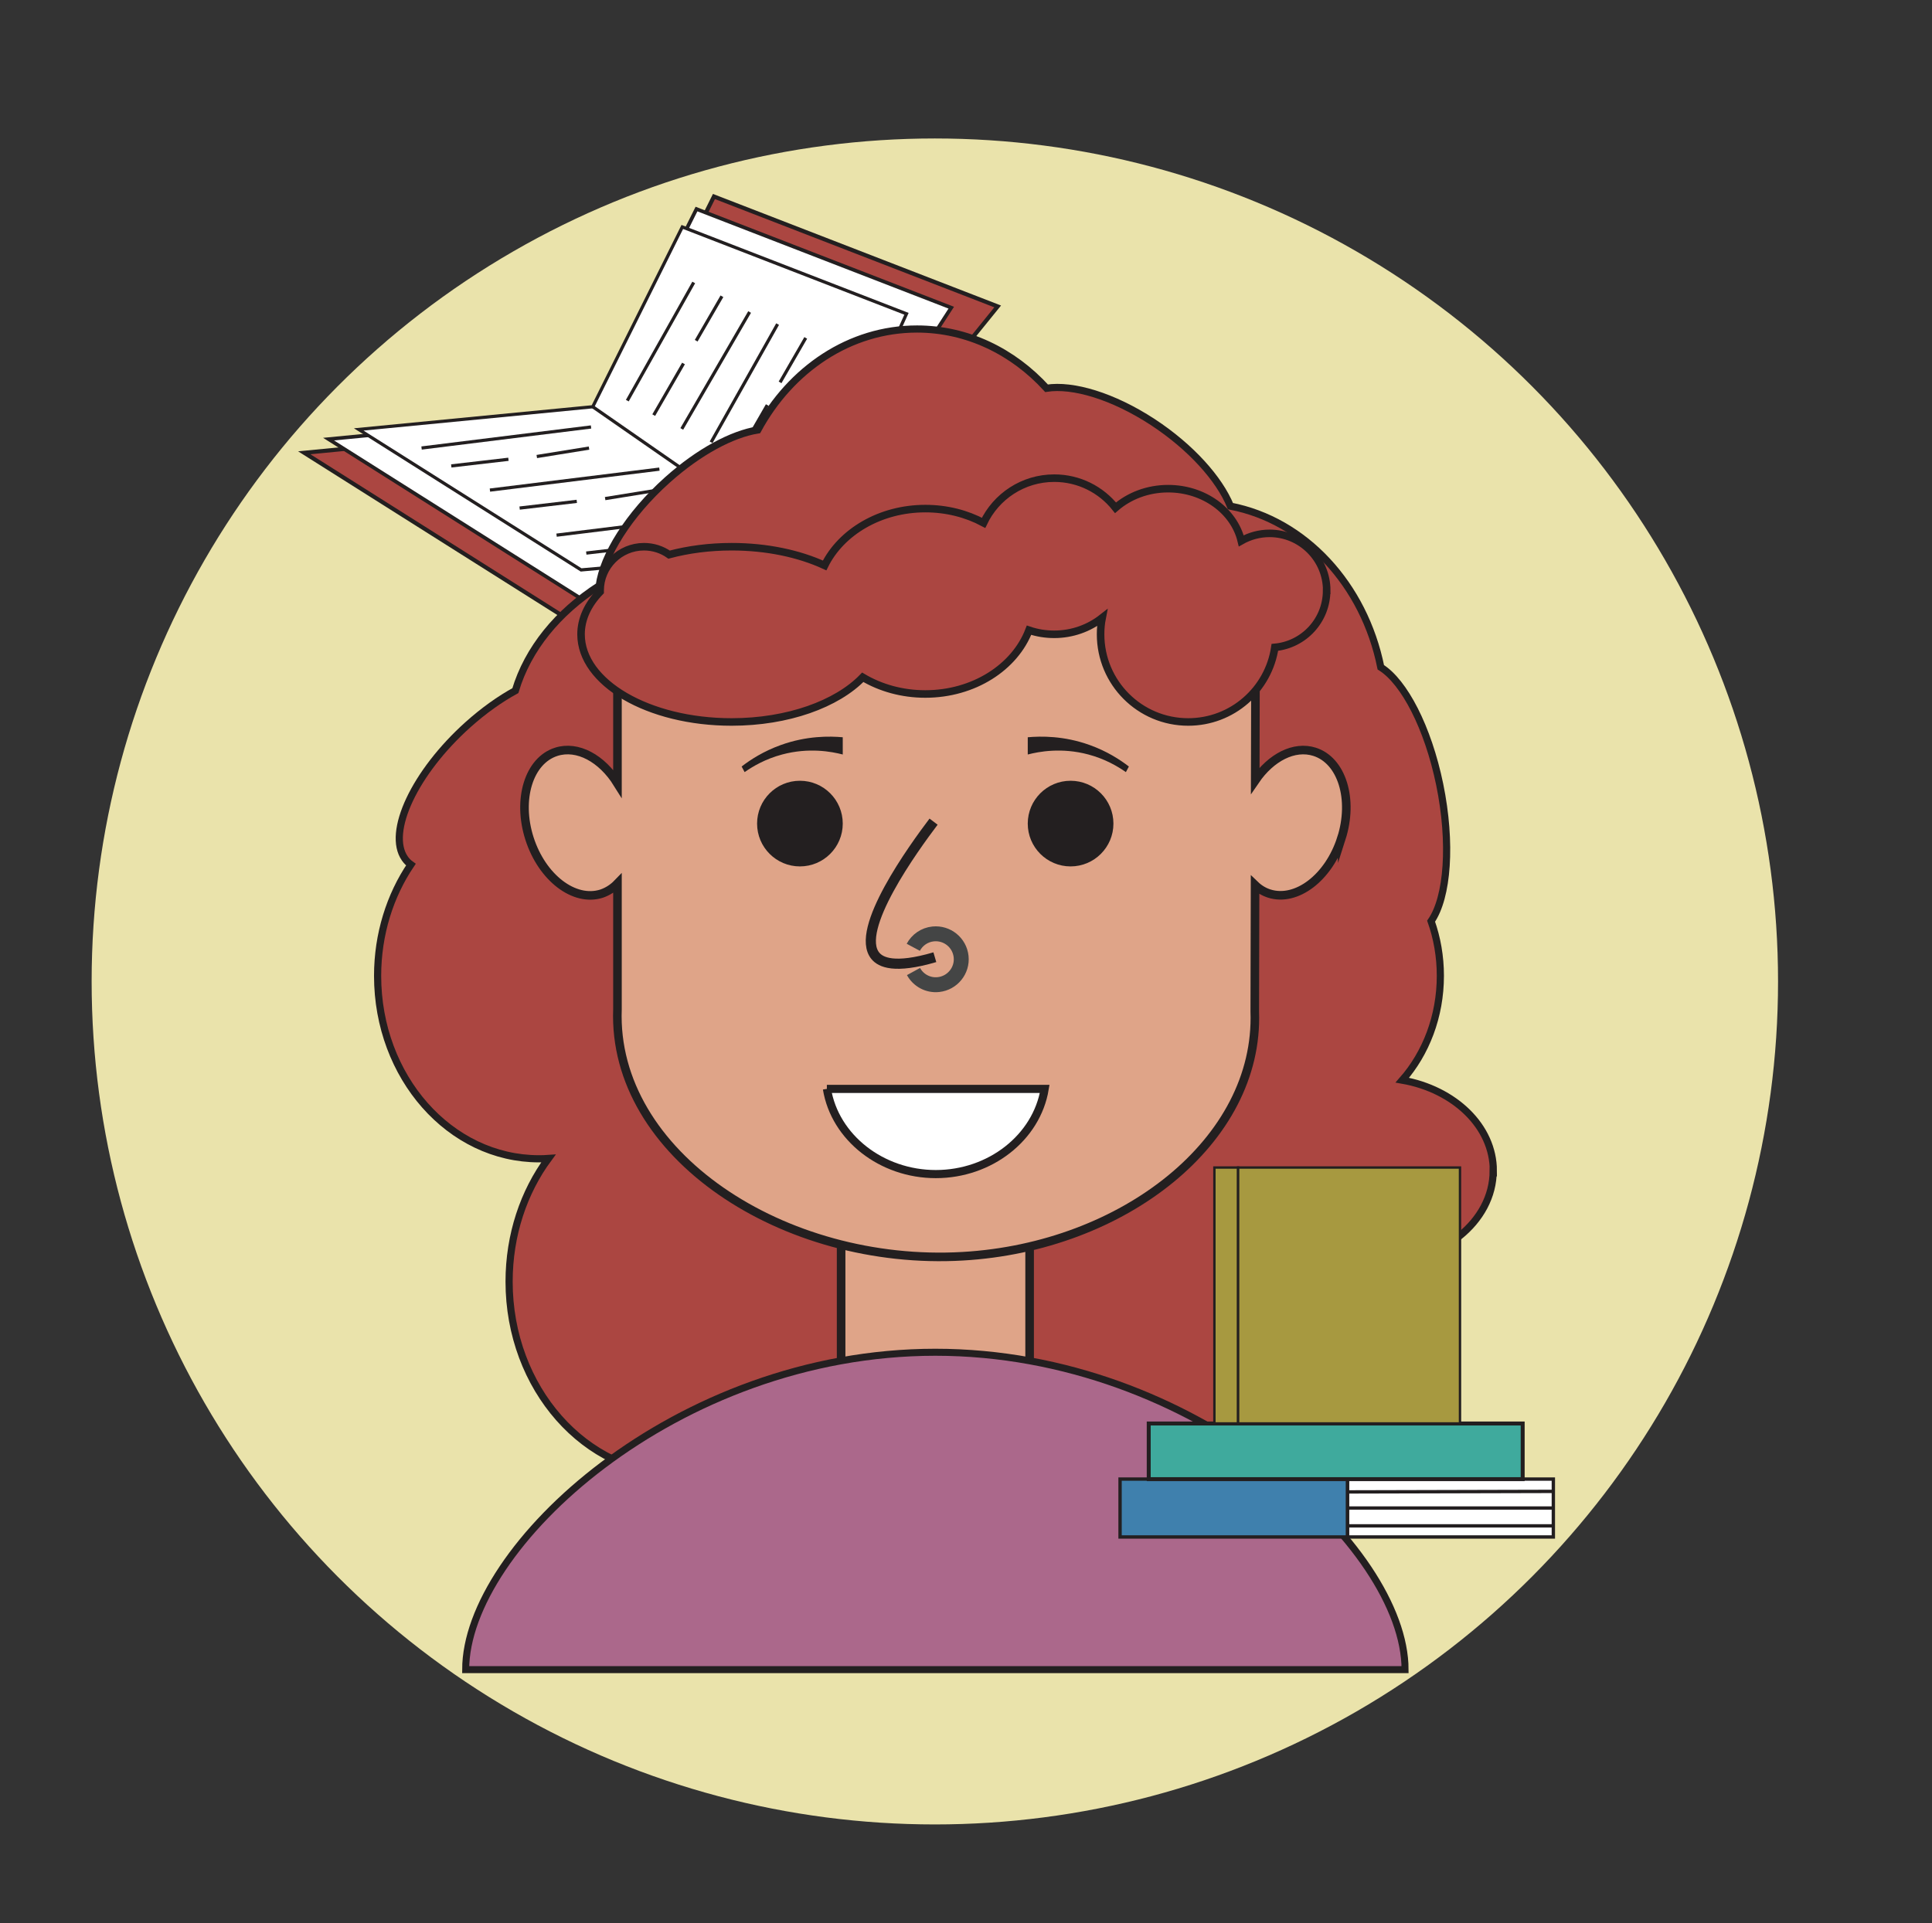 <?xml version="1.0" encoding="UTF-8"?>
<svg id="Layer_1" data-name="Layer 1" xmlns="http://www.w3.org/2000/svg" viewBox="0 0 258.89 257.77">
  <rect x="0" y="0" width="258.89" height="257.77" fill="#333333" stroke="none"/>
  <defs>
    <style>
      .cls-1, .cls-2, .cls-3, .cls-4, .cls-5, .cls-6, .cls-7, .cls-8, .cls-9, .cls-10, .cls-11, .cls-12, .cls-13, .cls-14, .cls-15, .cls-16 {
        stroke-miterlimit: 10;
      }

      .cls-1, .cls-2, .cls-3, .cls-4, .cls-5, .cls-6, .cls-7, .cls-8, .cls-9, .cls-10, .cls-11, .cls-12, .cls-13, .cls-14, .cls-16 {
        stroke: #231f20;
      }

      .cls-1, .cls-2, .cls-8 {
        stroke-width: .45px;
      }

      .cls-1, .cls-6, .cls-12, .cls-13 {
        fill: #fff;
      }

      .cls-17 {
        fill: #231f20;
      }

      .cls-2, .cls-5, .cls-10, .cls-15 {
        fill: none;
      }

      .cls-3 {
        fill: #ab688b;
        stroke-width: .94px;
      }

      .cls-4 {
        fill: #a79940;
        stroke-width: .32px;
      }

      .cls-18 {
        fill: #eae3ab;
      }

      .cls-5 {
        stroke-width: 1.36px;
      }

      .cls-6 {
        stroke-width: .49px;
      }

      .cls-7 {
        fill: #dfa488;
        stroke-width: 1.15px;
      }

      .cls-8 {
        fill: #3f80ad;
      }

      .cls-9 {
        stroke-width: 1.01px;
      }

      .cls-9, .cls-14, .cls-16 {
        fill: #ab4641;
      }

      .cls-10, .cls-12 {
        stroke-width: .43px;
      }

      .cls-11 {
        fill: #3faa9d;
        stroke-width: .53px;
      }

      .cls-13 {
        stroke-width: 1.09px;
      }

      .cls-14 {
        stroke-width: .96px;
      }

      .cls-15 {
        stroke: #444545;
        stroke-width: 2px;
      }

      .cls-16 {
        stroke-width: .55px;
      }
    </style>
  </defs>
  <circle class="cls-18" cx="125.27" cy="131.55" r="112.99"/>
  <g>
    <polygon class="cls-16" points="40.77 60.69 80.47 56.85 95.67 26.34 133.69 41.07 107.18 73.8 78.5 84.52 40.77 60.69"/>
    <polygon class="cls-6" points="44.03 58.86 79.68 55.41 93.33 28.02 127.47 41.24 106.25 74.1 77.91 80.27 44.03 58.86"/>
    <polygon class="cls-12" points="48.07 57.56 79.43 54.52 91.43 30.42 121.47 42.06 107.18 73.8 77.87 76.39 48.07 57.56"/>
    <line class="cls-10" x1="79.43" y1="54.52" x2="107.18" y2="73.8"/>
    <line class="cls-10" x1="84.06" y1="53.7" x2="92.96" y2="37.86"/>
    <line class="cls-10" x1="87.6" y1="55.64" x2="91.59" y2="48.72"/>
    <line class="cls-10" x1="93.29" y1="45.67" x2="96.74" y2="39.71"/>
    <line class="cls-10" x1="91.36" y1="57.49" x2="100.45" y2="41.82"/>
    <line class="cls-10" x1="95.29" y1="59.28" x2="104.2" y2="43.44"/>
    <line class="cls-10" x1="98.83" y1="61.22" x2="102.82" y2="54.29"/>
    <line class="cls-10" x1="104.53" y1="51.25" x2="107.97" y2="45.29"/>
    <line class="cls-10" x1="102.59" y1="63.07" x2="111.68" y2="47.4"/>
    <line class="cls-10" x1="56.49" y1="60.05" x2="79.2" y2="57.23"/>
    <line class="cls-10" x1="60.47" y1="62.45" x2="68.13" y2="61.56"/>
    <line class="cls-10" x1="71.93" y1="61.19" x2="78.93" y2="60.06"/>
    <line class="cls-10" x1="65.65" y1="65.69" x2="88.36" y2="62.88"/>
    <line class="cls-10" x1="69.63" y1="68.1" x2="77.29" y2="67.2"/>
    <line class="cls-10" x1="81.09" y1="66.83" x2="88.09" y2="65.7"/>
    <line class="cls-10" x1="74.58" y1="71.73" x2="97.29" y2="68.92"/>
    <line class="cls-10" x1="78.56" y1="74.13" x2="86.22" y2="73.24"/>
    <line class="cls-10" x1="90.02" y1="72.87" x2="97.02" y2="71.74"/>
  </g>
  <path class="cls-14" d="M200.09,156.92c0,6.86-6.97,12.43-15.55,12.43-2.32,0-4.51-.41-6.49-1.14.04.6.06,1.21.06,1.83,0,13.32-9.52,24.1-21.26,24.1-3.92,0-7.59-1.21-10.75-3.31-2.32,9.53-10.02,16.52-19.16,16.52s-17.49-7.59-19.43-17.73c-4.15,4.93-10,8.01-16.49,8.01-12.59,0-22.8-11.57-22.8-25.85,0-6.27,1.97-12.03,5.27-16.5-.41.03-.84.04-1.26.04-11.95,0-21.63-10.98-21.63-24.52,0-5.6,1.67-10.78,4.46-14.91-.31-.22-.59-.5-.81-.82-2.45-3.51,1.33-11.54,8.44-17.92,2.12-1.9,4.29-3.44,6.37-4.58,1.67-5.6,5.7-10.5,11.24-14.07.53-4.01,3.94-9.52,9.12-14.16,4.24-3.8,8.69-6.16,12.13-6.71,4.4-8.12,12.3-13.53,21.33-13.53,6.74,0,12.87,3.02,17.36,7.94,3.53-.55,8.9,1.05,14.23,4.53,5.11,3.35,8.92,7.62,10.41,11.27,9.97,1.92,17.92,10.52,20.15,21.6,3.13,1.96,6.31,8.04,7.89,15.7,1.62,7.9,1.06,15.13-1.15,18.33.8,2.26,1.24,4.73,1.24,7.32,0,5.47-1.95,10.4-5.1,13.99,6.98,1.23,12.2,6.2,12.2,12.15Z"/>
  <g>
    <rect class="cls-7" x="112.71" y="157.37" width="25.26" height="32.88"/>
    <path class="cls-7" d="M179.74,112.38c-1.68,5.25-6.01,8.55-9.66,7.39-.72-.23-1.36-.62-1.9-1.14l-.04,16.97c.61,17.32-17.62,31.54-39.12,32.78-23.99,1.4-47.01-13.65-46.28-33.1v-16.86c-.6.62-1.31,1.08-2.13,1.36-3.66,1.17-7.98-2.14-9.66-7.39-1.68-5.25-.08-10.45,3.58-11.62,2.86-.92,6.13.89,8.21,4.23v-27.91h85.53l-.07,27.52c2.1-3.08,5.22-4.72,7.96-3.84,3.66,1.17,5.26,6.37,3.58,11.62Z"/>
    <path class="cls-3" d="M62.4,223.79c0-16.44,28.18-42.54,62.94-42.54s62.94,26.1,62.94,42.54H62.4Z"/>
    <circle class="cls-17" cx="107.19" cy="110.39" r="5.74"/>
    <circle class="cls-17" cx="143.46" cy="110.39" r="5.74"/>
    <path class="cls-17" d="M137.72,98.82v2.31c1.5-.39,4.54-.96,8.13,0,2.25.6,3.93,1.6,5.02,2.36l.4-.75c-1.18-.91-2.93-2.05-5.25-2.88-3.47-1.25-6.53-1.2-8.31-1.04Z"/>
    <path class="cls-17" d="M112.93,98.82v2.31c-1.5-.39-4.54-.96-8.13,0-2.25.6-3.93,1.6-5.02,2.36l-.4-.75c1.18-.91,2.93-2.05,5.25-2.88,3.47-1.25,6.53-1.2,8.31-1.04Z"/>
    <path class="cls-13" d="M110.8,145.95h29.19c-1.08,6.53-7.32,11.42-14.59,11.42s-13.52-4.89-14.59-11.42Z"/>
    <path class="cls-5" d="M125.1,110.13c-2.59,3.43-10.69,14.54-7.79,18,.7.84,2.52,1.77,7.96.17"/>
  </g>
  <path class="cls-9" d="M177.77,79.15c0,3.99-3.05,7.26-6.94,7.62-.84,5.66-5.71,10-11.61,10-6.49,0-11.74-5.26-11.74-11.75,0-.76.07-1.5.21-2.21-1.77,1.39-4.01,2.21-6.43,2.21-1.18,0-2.31-.19-3.37-.55-1.91,4.97-7.41,8.55-13.9,8.55-3.12,0-6.01-.83-8.38-2.24-3.46,3.58-10.03,5.99-17.58,5.99-11.14,0-20.17-5.26-20.17-11.75,0-2.07.93-4.02,2.56-5.71,0-.05,0-.11,0-.16,0-3.24,2.63-5.87,5.87-5.87,1.26,0,2.42.39,3.37,1.06,2.55-.68,5.39-1.06,8.38-1.06,4.7,0,9.03.93,12.46,2.51,2.21-4.47,7.42-7.62,13.5-7.62,2.87,0,5.54.7,7.8,1.91,1.68-3.54,5.29-5.99,9.47-5.99,3.33,0,6.29,1.55,8.21,3.97,1.82-1.58,4.3-2.56,7.05-2.56,4.81,0,8.84,2.99,9.8,6.99,1.11-.63,2.41-1,3.79-1,4.23,0,7.66,3.43,7.66,7.66Z"/>
  <path class="cls-15" d="M122.38,126.97c.52-.97,1.49-1.67,2.66-1.79,1.88-.19,3.55,1.17,3.75,3.04s-1.17,3.55-3.04,3.75c-1.41.15-2.7-.58-3.34-1.75"/>
  <g>
    <rect class="cls-8" x="150.09" y="198.25" width="30.49" height="7.76"/>
    <rect class="cls-1" x="180.58" y="198.25" width="27.57" height="7.76"/>
    <line class="cls-2" x1="180.58" y1="199.97" x2="208.15" y2="199.9"/>
    <line class="cls-2" x1="180.58" y1="202.13" x2="208.15" y2="202.13"/>
    <line class="cls-2" x1="180.58" y1="204.52" x2="208.15" y2="204.52"/>
    <rect class="cls-11" x="153.93" y="190.8" width="50.11" height="7.46"/>
    <rect class="cls-4" x="162.73" y="156.49" width="3.18" height="34.3"/>
    <rect class="cls-4" x="165.91" y="156.49" width="29.73" height="34.3"/>
  </g>
</svg>
